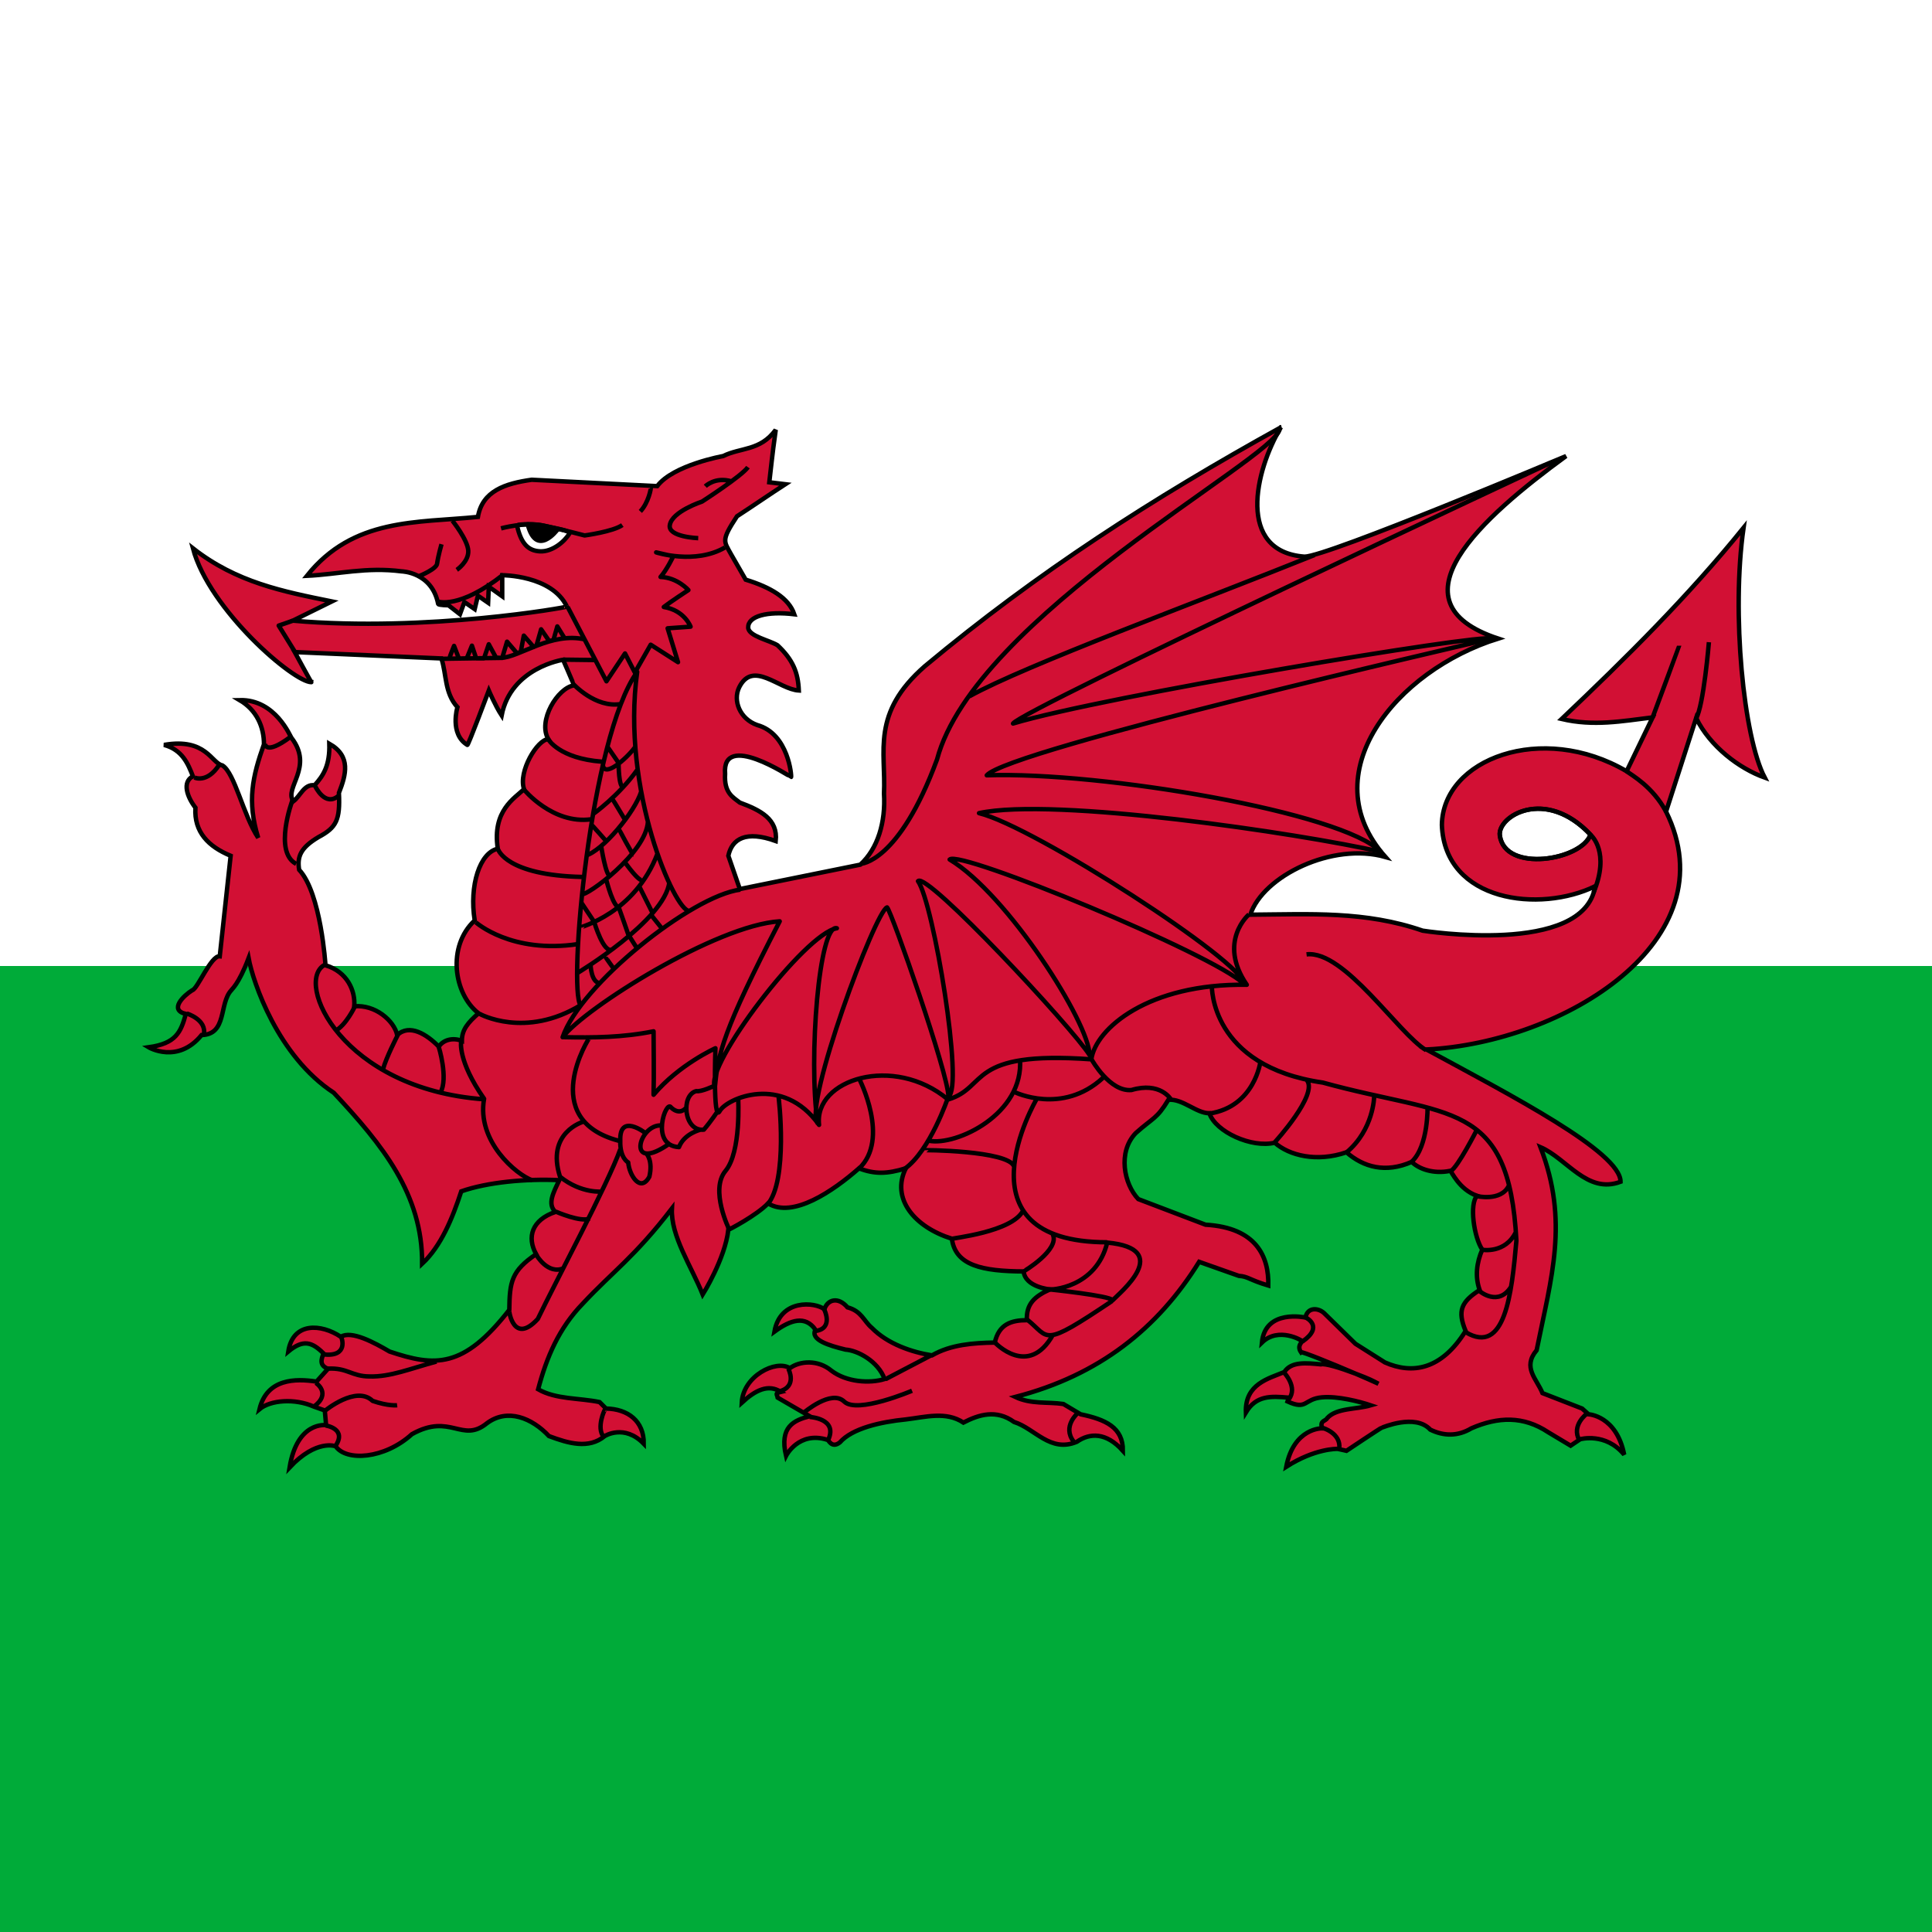 <svg xmlns="http://www.w3.org/2000/svg" height="512" width="512" version="1" viewBox="0 0 512 512">
  <rect x="0" y="0" width="512" height="512" fill="#333333" stroke="none"/>
  <path fill="#00ab39" d="M0 256h512v256H0z"/>
  <path fill="#fff" d="M0 0h512v256H0z"/>
  <g stroke="#000" stroke-width="1.171">
    <path d="M339.46 113.214c-.007.013-.012.028-.02.04.022-.01.04-.028.062-.04h-.04zm-.02.04c-33.988 18.795-64.41 38.35-94.317 63.272-14.352 12.537-10.3 22.53-10.856 33.79.462 7.56-1.634 14.59-6.283 18.827-10.637 2.15-21.284 4.315-31.92 6.466-1.02-2.945-2.03-5.884-3.05-8.825.973-4.515 4.706-6.735 12.565-3.904.618-5.804-4.052-8.167-9.516-10.185-1.877-1.46-4.208-2.583-3.904-7.604-.918-11.363 17.316.814 17.485.814.17 0-.607-11.468-8.986-13.764-4.57-1.617-6.503-6.436-4.76-10.003 3.656-7.292 10.537.57 15.8.854-.2-4.76-1.554-8.152-5.653-11.994-2.207-1.358-7.627-2.38-7.767-4.656-.115-3.092 5.08-4.414 12.22-3.558-1.49-4.333-6.29-7.136-12.89-9.17l-3.905-6.79c-1.848-3.423-2.677-3.515 1.607-10.003 3.848-2.49 8.96-6.01 12.81-8.5l-4.25-.508c.565-4.64.63-6.2 1.707-13.907-4.13 5.642-9.288 4.633-13.928 6.953 0 0-13.227 2.35-17.485 7.97-.17 0-33.262-1.687-33.262-1.687-7.052.983-13.076 2.982-14.252 9.84-16.13 1.63-33.02.19-45.32 15.616 8.374-.396 15.704-2.39 25.11-1.18 0 0 8.016.152 9.678 8.64.17.34 2.726.347 2.726.347 1.02.792 2.03 1.587 3.05 2.38.395-1.076.783-2.16 1.18-3.234l2.723 1.87c.28-1.19.57-2.37.853-3.558.906.622 1.798 1.248 2.704 1.87.057-1.414.127-2.835.183-4.25 1.188.85 2.37 1.694 3.558 2.542v-5.59s13.137-.032 17.14 8.315c.17.168-36.867 6.806-72.645 3.74 3.452-1.698 6.898-3.406 10.35-5.104-13.045-2.652-25.31-5.05-36.82-14.09 4.343 16.355 26.792 35.565 31.39 35.48 0 .17-4.41-7.97-4.41-7.97 12.956.565 25.916 1.12 38.872 1.687 1.415 4.3.79 9.12 4.25 12.91 0 0-2.147 7.108 2.622 10.003.17.34 5.693-14.415 5.693-14.415s1.69 3.97 3.395 6.61c2.47-12.693 16.286-14.762 16.286-14.762s2.888 6.62 2.888 6.79c-4.317.626-9.688 9.426-6.79 14.253-2.896.056-8.037 8.58-6.446 13.237-2.434 2.422-8.496 5.65-6.954 15.797-4.77 1.023-7.596 9.753-6.12 19.01-7.383 6.873-5.57 19.49 1.018 24.6-2.735 2.434-4.42 4.305-4.412 7.3-2.6-.966-4.997-.16-6.12 1.545-3.187-3.268-7.763-6.128-11.02-3.07-.843-3.866-5.876-8.117-11.385-7.625.322-4.075-1.793-9.12-7.625-10.877 0 0-1.18-19.1-6.974-25.293-.567-3.465.333-5.82 5.104-8.66 4.764-2.542 5.777-4.513 5.43-11.712 1.877-4.812 3.304-9.717-2.543-13.052.177 5.723-1.58 8.48-3.902 11.02-2.776-.404-3.745 2.835-5.612 4.25-2.613-3.523 5.512-8.978-.508-16.814-.34-.34-4.203-10.23-13.744-10.003 4.535 2.655 6.454 7.124 6.445 11.71-3.01 8.488-4.538 15.047-1.526 24.784-3.964-5.94-6.212-17.23-9.495-19.193-2.878-.56-4.283-7.365-15.453-5.428 4.82 1.296 6.348 4.975 7.645 8.315-2.954 1.525-1.487 5.544.67 8.317-.41 6.516 3.495 10.322 9.333 12.748-.962 8.882-1.926 17.75-2.887 26.633-2.32-.295-5.888 8.735-7.3 9.007-2.27 1.413-6.232 5.212-1.686 6.283-1.35 4.874-2.604 7.813-9.86 8.824 0 0 7.668 4.548 14.027-3.233 6.814-.172 4.573-8.298 7.868-11.875 0-.17 1.87-1.344 4.594-8.498 1.192 6.388 7.748 25.95 22.568 35.66 12.92 13.83 23.536 26.89 23.422 45.32 5.042-4.69 8.053-12.117 10.37-19.193 7.01-2.44 17.04-3.37 25.982-2.968-1.534 3.227-3.25 6.324-1.037 8.417-6.24 2.143-7.608 6.673-5.102 11.202-6.58 4.468-7.012 7.34-7.117 14.76-12.17 15.606-19.68 15.087-31.737 11.04-3.958-2.324-10.086-5.67-12.91-3.903-5.207-3.47-12.694-3.986-13.926 3.903 3.908-3.238 6.24-2.614 9.352.51-.625 1.584-1.15 3.162 1.18 4.065-1.02 1.132-2.03 2.265-3.05 3.395-5.604-.86-13.138-.813-15.106 7.3 2.878-2.385 9.264-2.945 14.414-.67.963.338 1.926.675 2.888 1.015.113 1.3.233 2.602.345 3.903 0 0-7.633-1.178-9.677 11.203 7.156-7.613 12.218-5.61 12.218-5.61 2.758 4.036 12.91 3.428 20.21-3.213 10.255-5.733 13.244 2.505 19.864-2.888 5.488-4.093 11.982-1.37 16.448 3.396 5.15 1.932 10.54 3.523 14.78 0 0 0 5.18-3.305 10.35 2.034.056-6.02-4.21-9.218-10.004-9.332l-1.708-1.708c-5.432-1.132-11.535-.673-16.285-3.395 2.24-8.502 5.502-16.204 11.874-22.752 7.864-8.43 13.654-12.264 23.584-25.17-.382 7.294 5.208 15.404 8.154 22.812 0 0 5.93-9.47 6.79-17.16.17 0 7.432-3.78 10.532-6.994 6.542 4.058 17.206-3.25 24.093-9.29 4.243 1.606 7.467 1.49 12.4 0-3.96 8.06 2.29 15.537 12.22 18.663.918 7.115 8.106 8.605 19.01 8.66.46 4.187 6.953 4.757 6.953 4.757-4.104 1.913-6.243 3.83-6.1 8.153-4.205.03-7.39 1.087-8.498 5.937-5.775.1-11.66.542-16.63 3.395-5.32-.825-11.79-3.03-15.96-7.3-2.152-1.81-2.69-4.42-6.446-5.427-2.382-2.815-5.23-2.186-6.12.508-2.462-1.922-11.693-2.815-13.237 5.937 4.31-3.154 8.175-4.356 10.878-.508-1.472 2.67 3.59 4.2 7.97 5.265 3.108.193 8.62 3.024 10.35 7.808-4.008 1.215-10.082.815-14.09-2.216-3.563-2.983-8.375-2.627-11.02-.672-3.67-2.34-12.408 2.077-12.747 9.15 3.68-3.374 7.03-5.005 10.368-2.868-1.66.394-1.03.556-.853 1.525 2.83 1.64 5.65 3.28 8.48 4.92-4.16 1.097-8.072 2.757-6.263 10.51 0 0 3.388-6.698 11.02-4.228.17-.17 1.05 2.393 3.232.672 3.302-3.76 10.853-5.442 17.485-6.1 5.323-.637 10.636-2.204 15.27.833 4.125-2.123 8.718-3.55 13.418-.163 5.545 1.754 9.594 8.218 16.63 5.266 3.5-2.422 7.802-2.545 12.22 2.378.054-6.208-4.598-8.29-11.202-9.677-1.528-.907-3.047-1.82-4.574-2.724-4.244-.624-8.505.128-12.748-1.87 22.207-5.742 37.775-18.127 48.734-35.805 3.508 1.245 7.003 2.476 10.51 3.72 2.49.16 2.68 1.025 7.808 2.563.193-7.555-3.05-15.34-16.63-16.122l-17.83-6.79c-3.786-3.992-5.497-12.46-.672-17.485 4.722-4.205 5.546-3.702 8.66-8.825 3.79-.344 7.36 3.56 10.858 3.56 1.66 4.935 11.238 9.298 17.322 7.806 3.812 3.375 11.065 5.25 19.01 2.54 4.51 3.948 10.383 5.596 17.302 2.542 1.837 1.838 5.714 3.298 10.186 2.38.34 0 2.26 4.906 7.136 6.627-2.126 2.067-.82 11.038 1.362 14.252-1.49 3.45-1.957 7.13-.69 10.695-4.92 3.162-5.92 5.514-3.722 10.857-6.44 10.35-14.145 11.532-21.388 8.336-2.604-1.64-5.204-3.3-7.808-4.94-2.772-2.717-5.543-5.417-8.315-8.133-1.412-1.326-4.333-1.742-4.94 1.18 0 0-10.67-2.38-11.53 6.627 4.424-4.307 10.696-.515 10.696-.346 0 .17-1.494 1.187-.345 2.91.258-.216 7.79 2.81 14.496 5.692 3.643 1.38 4.444 1.812 6.038 2.663-1.747-.8-3.81-1.706-6.038-2.663-4.083-1.548-8.06-2.784-9.23-2.48-3.8-.356-7.83-.827-9.678 2.032-4.085 1.728-10.464 3.112-10.187 10.695 2.757-4.517 6.54-4.326 11.365-3.905-.114.34-.212.677-.326 1.016 5.237 2.387 4.243-.648 9.128-1.096 4.084-.375 9.872 1.087 12.93 2.114-3.846 1.132-9.078.657-11.547 3.396-.452.905-2.037.535-1.34 2.704 0 0-7.505-.194-9.516 10.185 7.63-4.885 13.412-4.737 13.58-4.737.17 0 2.38.508 2.38.508s9.163-6.12 9.332-6.12c.17 0 8.873-3.853 12.89.51 3.506 1.722 7.256 1.832 10.877-.346 7.135-3.104 13.813-3.32 20.373 1.037l5.936 3.557c.848-.565 1.693-1.142 2.542-1.708 0 0 6.72-1.898 11.65 4.087-2.038-10.353-9.434-10.693-9.434-10.693-.567-.51-1.143-1.016-1.708-1.525-3.508-1.358-7.003-2.73-10.51-4.087-1.533-3.79-5.38-6.808-1.547-11.365 3.917-19.47 8.6-34.092 1.017-53.817 7.072 3.055 12.364 12.502 21.226 9.17 0-7.922-29.162-22.963-51.438-35.052 36.494-1.866 80.355-28.806 63.494-63.046 2.66-8.26 5.31-16.523 7.97-24.784 3.754 7.562 11.355 13.326 18.176 15.777-5.622-10.732-8.848-43.545-5.61-66.2-14.707 18.167-30.946 34.29-48.207 50.667 8.49 1.984 15.91.588 24.113-.427-2.32 4.753-4.573 9.52-6.892 14.273-22.428-13.135-48.76-3.278-48.958 14.252.767 20.442 26.042 23.347 40.622 16.224-2.89 18.638-45.725 11.772-45.725 11.772-15.22-5.247-29.676-4.348-45.664-4.23 3.32-10.22 21.768-19.29 35.822-15.288-19.676-22.06 2.782-49.45 29.867-57.884-29.523-9.736-4.103-32.242 17.993-48.368 0 0-63.54 26.74-69.33 26.655-18.074-1.358-13.147-22.75-6.263-34.26zm-199.43 25.68c1.48.007 3.218.15 4.595.487 2.865.7 6.352 1.1 6.303 1.953-1.326 2.22-4.585 4.898-7.787 4.737-3.2-.16-5.05-2.08-6.118-6.892.327-.178 1.53-.293 3.01-.285zm267.46 75.388c4.165-.058 9.156 1.705 14.028 6.87-2.343 6.75-22.67 10.214-24.032.225-.41-3.02 3.914-7.013 10.003-7.095z" fill="#d21034"/>
    <path d="M161 197.908l3.08 4.483m-.14.142s0 6.024 1.262 6.165m-2.802 3.222c.14.14 3.223 5.324 3.223 5.324m-8.828 1.4c.14 0 3.924 4.344 3.924 4.344m3.285-3.37c0 .14 3.58 6.874 3.86 6.874m-8.547-2.243s1.26 8.126 2.38 7.846m-7.677 7.045l3.616 5.426m3.083-11.21s1.96 7.707 3.5 7.006m1.54-11.632c.14.14 3.646 5.188 4.626 4.487m-.84 1.96l3.362 6.727m-8.967-1.542c.14.28 2.803 7.988 2.803 7.988m-9.247-3.924s2.522 8.547 4.764 7.145m-5.745 4.206s.14 4.483 2.382 4.763m1.542-7.006c0 .14 2.24 3.223 2.24 3.223m4.163-8.555l1.862 2.95m4.063-8.407l2.803 3.502m-15.804-43.68c.14 3.784 6.14-1.33 8.522-4.555m-11.072 17.69s6.585-4.623 11.63-11.63m-13.732 22.7c4.624-1.26 13.13-11.55 14.812-17.015M154.133 237c1.262.56 17.154-10.886 17.575-19.293m-17.995 28.12c0-.14 14.528-3.704 20.553-19.677m-21.333 31.767s23.198-13.91 24.46-24.14m156.645 47.5s-1.496 12.004-13.546 13.826m17.33 7.61c.14-.14 11.488-12.61 8.546-16.393m17.795 4.343s-.14 8.688-7.286 14.713m21.437-12.19s.28 10.508-4.203 14.712m17.234-8.407s-5.027 9.842-6.848 10.823m6.63 6.62s6.615 1.647 8.716-2.697m-7 16.97s6.114 1.104 8.916-4.78m-9.573 15.8s4.95 4.158 8.312-1.306m-79.34-79.66s-.56 21.298 29.423 25.64c33.488 9.25 49.32 4.344 51.282 41.895-1.26 14.292-3.037 30.434-13.405 24.268m-99.1-72.184s4.765 8.545 10.51 7.985c7.565-2.242 10.367 2.382 10.367 2.382m-41.333-1.822s12.612 6.165 23.4-3.783m-21.998-5.044c1.12 14.712-16.954 23.12-24.1 21.718m24.957 34.658c.14 0 9.79-5.794 7.83-9.858m-27.043 1.262c.28-.28 16.253-1.822 19.196-7.567m-26.622-15.973c0-.14 22.67.064 24.212 4.266m5.914-17.716s-22.14 37.83 18.775 37.83m-42.174-38.39s-4.764 14.152-11.49 18.915m-12.05-23.82s8.222 15.908-.045 23.754m-21.39-19.27c.14.28 2.662 22.56-2.943 28.864m-7.706-28.163s.84 14.15-3.36 19.196c-4.206 5.044.983 15.52.983 15.52m-51.072 6.804s3.01 5.28 7.213 3.456m-2.102-14.99s6.726 2.94 8.968 1.82m-1.68-25.64s-9.95 2.8-6.166 14.57c5.744 4.625 11.35 3.924 11.35 3.924m-24.8 31.526c-.14 0 1.12 9.248 7.565 2.242 4.484-9.387 18.636-35.87 21.86-44.977m6.583-4.343s-6.865-5.325-6.584 2.1c-.142 4.625 2.1 5.746 2.1 5.746.28 3.364 3.224 8.127 5.605 3.784.982-4.204-.7-6.025-.7-6.025m3.924-7.568c-6.165-.42-9.528 13.172 2.382 4.626m4.063-9.25s-1.54 2.104-3.924-.14c-1.26-2.24-5.744 10.09 2.102 10.51 1.4-3.644 5.745-4.624 5.745-4.624m3.644-11.63s-3.504 1.68-4.765 1.4c-4.203.982-3.363 10.79 1.96 10.23 1.822-2.102 3.784-5.044 3.784-5.044m-34.02-19.408c-.14 0-13.904 21.644 7.674 27.39m167.016-59.97s-8.407 7.146-.56 18.635c-26.063-.42-40.073 11.63-41.194 19.756-33.207-2.382-27.182 7.427-37.972 10.65-14.43-12.05-35.59-5.325-34.188 6.724-9.668-13.59-24.52-7.005-26.34-3.643-1.822 3.363-1.122-16.673-1.122-16.673s-9.668 4.345-16.394 12.33c.14-5.323 0-14.01 0-16.813-8.08 1.635-15.88 1.727-24.24 1.542m-21.857-6.167s12.048 6.726 26.9-2.38m-27.882-21.86s9.388 8.407 27.043 5.745m-21.157-25.08s2.1 6.865 22.28 7.286m-15.447-23.165s7.6 9.292 17.827 7.89m-11.35-21.156s2.943 5.044 14.153 5.884m-7.568-20.596s5.886 6.445 12.612 5.324m22.4-57.707s2.607-2.607 6.95-1.304m-8.83 15.056s-8.11-.29-7.53-3.474c.58-3.62 8.543-6.225 8.543-6.225s10.567-6.804 12.16-9.12m-47.775 37.06l10.28 19.69 4.92-7.383 2.608 5.066 4.198-7.383 7.24 4.633-2.752-8.976 6.08-.434s-1.593-4.343-7.094-5.212c1.448-1.158 6.515-4.488 6.515-4.488s-2.895-3.33-7.383-3.475c1.447-1.59 3.474-5.5 3.33-5.5-.145 0-4.49-1.013-4.49-1.013s10.28 3.33 18.243-1.303m-19.68-15.92c.143.146-.58 4.055-2.753 6.37m-36.916 4.49s6.36-1.75 11.117-.76c4.715.97 11.034 2.64 11.034 2.64s7.528-1.012 9.99-2.75m-47.92 5.068s-.87 3.04-1.158 5.067c0 1.447-4.634 3.33-4.634 3.33m8.687-14.624s4.053 5.067 4.197 7.962c.145 2.896-3.04 5.068-3.04 5.068m-42.997 21.57l-4.2-6.803 3.765-1.303m76.25 101.962c-3.36-4.343 2.523-71.04 14.993-88.41-4.343 31.386 10.09 63.47 13.73 63.332m-66.62-81.97s5.674 2.172 17.444-7.146m15.902 22.56l8.442.105m253.403-52.38s-140.655 65.724-142.704 69.205c23.75-7.167 124.48-23.956 126.94-22.522-5.94 1.433-128.17 29.482-133.902 36.24 30.506-1.025 94.39 9.826 104.416 20.268-21.703-4.914-86.61-14.537-106.465-10.238 14.537 3.482 70.226 39.516 70.226 45.25-8.393-7.986-75.345-35.626-78.006-32.964 15.354 9.213 37.058 43.404 37.057 51.8-4.503-7.167-43.2-48.73-45.45-46.068 4.094 5.733 12.208 54.795 8.06 57.07 0-5.94-15.022-48.88-16.25-50.11-3.072.82-22.22 52.393-18.426 57.188-2.457-17.197.408-53.09 5.117-51.66-8.392 1.23-35.182 36.552-32.316 42.08.82-8.804 2.017-14.643 17.167-43.92-16.788 1.02-51.593 22.93-57.532 30.71 4.71-13.922 34.192-37.468 47.09-39.106m60.713-51.233c14.867-8.25 60.806-25.085 91.45-37.438m-120.304 81.833s10.134-.144 20.27-27.65c9.985-37.638 89.177-79.622 90.77-87.442M94.015 266.773s-2.352 5.012-5.247 6.46m16.606 1.135s-3.142 6.103-3.866 9m14.736-6.015s2.637 8.33.465 12.24m-30.734-33.867c-7.962 4.49 4.53 32.852 42.316 35.603m-6.08-15.347s-1.014 5.067 6.08 15.2c-2.027 11.293 8.585 20.167 12.784 21.615m-21.906-138.585c0-.145 1.158-3.04 1.158-3.04l1.29 3.347 2.078-.054 1.37-3.356 1.127 3.368h2.065l1.273-3.74 1.924 3.54 1.634.084 1.287-4.313 2.652 3.09.964-.374.825-4.315 2.62 3.02.752-.442 1.215-4.252 2.177 3.162 1.095-.358 1.017-3.573 2.023 3.284m-32.876 5.303l15.79-.235c5.026-.075 13.3-7.04 22.567-4.867m-71.644 38.89s2.605 5.646 6.225 2.46m-12.305 1.304s-5.068 13.61 1.013 16.793m-8.253-31.85s0 3.185 6.66-1.737M49.52 268.6s5.357 1.594 4.488 5.648m-2.464-68.19s3.33 1.593 6.515-3.33m28.81 159.978c5.21-.29 6.332 2.063 11.074 2.063 5.463.166 10.785-2.064 17.735-3.946m44.733 12.595c-.145 0-2.46 4.92-.434 7.382m-73.838-6.95s8.253-6.803 12.596-2.604c4.2 1.448 6.514 1.158 6.514 1.158m-14.762-17.95s2.027 5.21-4.778 4.487m-2.027 7.528s4.343 2.753-.58 6.372m3.186 4.922s5.937.87 2.462 5.646m189.266-41.713s16.12 1.668 16.86 2.872c1.854-1.947 16.248-13.606-1.447-15.273-2.962 12.137-15.134 12.585-15.412 12.4zm-5.743 8.06c6.02 4.816 3.554 7.703 22.454-4.988m-31.07 11.01s8.892 9.54 15.377-2.04m-32.33 5.466l-12.045 6.3m-21.678 8.894s7.318-6.3 10.746-2.965c3.428 3.335 17.972-2.87 17.972-2.87M218.45 347.07s2.502 5.002-2.317 5.65m-7.225 10.007s2.538 4.703-2.373 6m8.024 6.785s7.596.37 4.91 6.113m66.146-7.133s-4.17 3.52-1.112 7.505M346.11 349.2s4.818 2.317-.926 6.3m-4.817 8.338s3.613 3.8 1.204 6.948m8.895 7.597s5.002 1.39 4.447 5.558m65.587-9.262s-4.17 3.056-1.946 7.04m-72.308-128.8c10.007-1.204 24.365 21.03 31.684 25.384m43.767-56.88s5.068 4.425.61 15.098m8.785-32.117c1.41 1.097 6.857 4.004 10.455 10.732m3.456-44.02c0 .093-7.04 18.993-7.04 18.993m14.914-19.918s-1.39 16.86-3.427 20.288M421.502 221.2c-2.342 6.75-22.667 10.2-24.03.213-.694-5.085 12.038-12.93 24.03-.212z" fill="none" stroke-linejoin="round"/>
    <path d="M139.854 138.988l7.82 1.447s-5.503 7.384-7.82-1.447z" stroke-linejoin="round"/>
  </g>
</svg>
